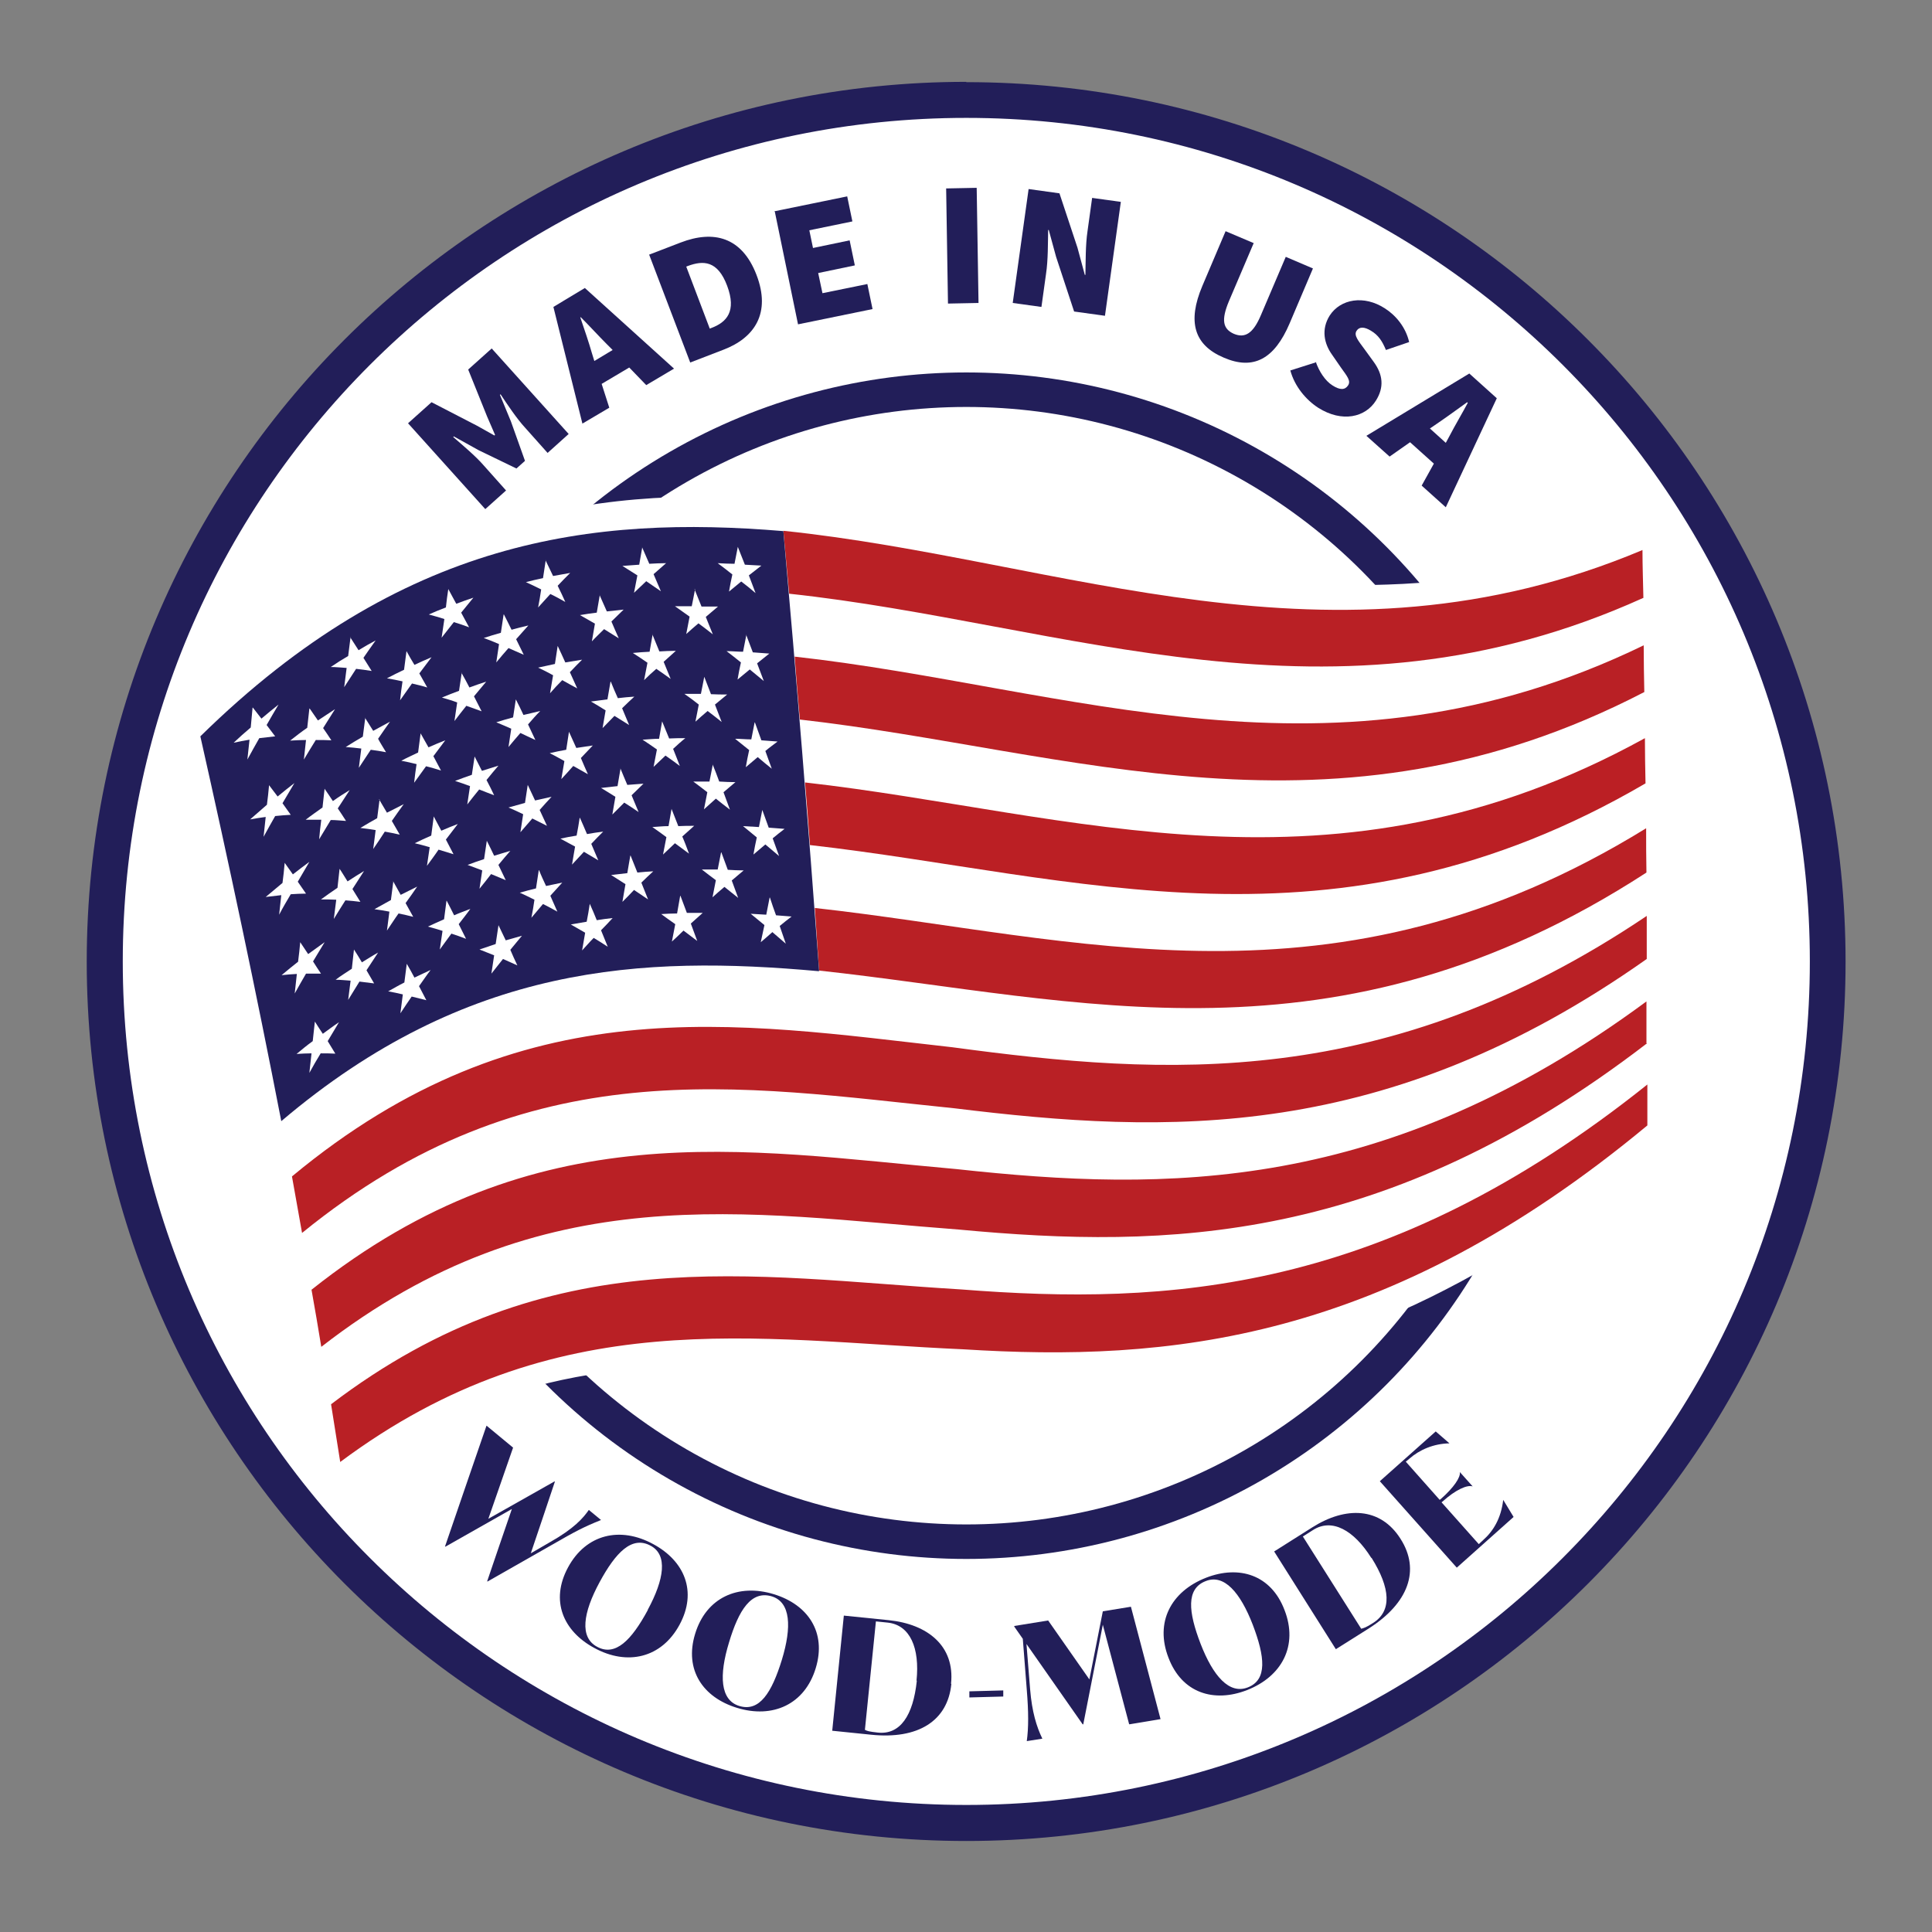 <?xml version="1.0" encoding="UTF-8"?>
<svg id="Layer_1" xmlns="http://www.w3.org/2000/svg" version="1.1" viewBox="0 0 632.6 632.6">
  <rect x="0" y="0" width="632.6" height="632.6" fill="#808080" stroke="none"/>
  <!-- Generator: Adobe Illustrator 29.5.1, SVG Export Plug-In . SVG Version: 2.1.0 Build 141)  -->
  <defs>
    <style>
      .st0 {
        fill: #221e59;
      }

      .st1 {
        fill: #b92025;
      }

      .st2 {
        fill: #fff;
      }

      .st3 {
        fill: none;
        stroke: #221e59;
        stroke-miterlimit: 10;
        stroke-width: 11.3px;
      }

      .st4 {
        fill: #bb1f24;
      }
    </style>
  </defs>
  <path class="st2" d="M515.1,116.2c-50.8-50.9-121.1-82.3-198.7-82.3s-147.8,31.4-198.7,82.3c-50.8,50.8-82.3,121.1-82.3,198.6s31.4,147.9,82.3,198.7c50.9,50.9,121.1,82.3,198.7,82.3s147.9-31.4,198.7-82.3c50.9-50.8,82.3-121.1,82.3-198.7s-31.4-147.8-82.3-198.6h0Z"/>
  <path class="st0" d="M316.4,26.9c79.5,0,151.5,32.2,203.6,84.4,52.1,52.1,84.3,124.1,84.3,203.6s-32.2,151.5-84.3,203.6c-52.1,52.1-124.1,84.3-203.6,84.3s-151.5-32.2-203.6-84.3c-52.1-52.1-84.4-124.1-84.4-203.6S60.7,163.3,112.8,111.2c52.1-52.1,124.1-84.4,203.6-84.4h0ZM511.7,119.5c-50-50-119-80.9-195.3-80.9s-145.3,30.9-195.3,80.9c-50,50-80.9,119-80.9,195.3s30.9,145.4,80.9,195.3c50,50,119.1,80.9,195.3,80.9s145.4-30.9,195.3-80.9c50-50,80.9-119,80.9-195.3s-30.9-145.3-80.9-195.3h0Z"/>
  <circle class="st3" cx="316.4" cy="316.2" r="188.6"/>
  <g>
    <path class="st0" d="M196.8,497.7c-5.5,2.2-8.4,3.7-16.2,8.2l-20.9,11.9h-.2c0-.1,8.1-23.7,8.1-23.7l-21.7,12.3h-.2c0-.1,13.6-39.6,13.6-39.6l8.7,7.2-8.1,23.3,21.6-12.2h.2c0,.1-7.9,23.5-7.9,23.5l6.2-3.6c8-4.5,11-8,12.8-10.6l4,3.3Z"/>
    <path class="st0" d="M186,513.2c5.9-10.9,17.1-13.5,27.9-7.6,10.2,5.5,14.5,15.5,8.6,26.4-5.9,10.9-17.1,13.5-27.9,7.6-10.2-5.5-14.5-15.5-8.6-26.4ZM212.1,527.1c5.4-10,6.6-18,.9-21-6.1-3.3-11.4,2.2-16.7,12-5.4,10-6.6,18-.8,21.1,6,3.3,11.3-2.2,16.6-12Z"/>
    <path class="st0" d="M227.6,535c3.6-11.9,14.1-16.6,25.8-13,11.1,3.4,17.3,12.4,13.7,24.2-3.6,11.9-14.1,16.6-25.8,13-11.1-3.4-17.3-12.4-13.7-24.2ZM256,543.5c3.3-10.8,2.9-18.9-3.3-20.8-6.7-2-10.8,4.4-14,15.1-3.3,10.8-2.9,18.9,3.4,20.8,6.6,2,10.6-4.4,13.9-15.1Z"/>
    <path class="st0" d="M311.5,551.4c-1.2,12.1-10.9,18.2-26.3,16.6l-12.7-1.3,3.8-37.7,14.7,1.5c12.8,1.3,21.7,8.5,20.4,20.8ZM300.1,550.3c1.1-10.7-2.1-18.2-9.4-19l-3.9-.4-3.6,35.5c.7.4,1.5.6,4.2.9,7.3.8,11.6-5.5,12.8-17Z"/>
    <path class="st0" d="M317.3,553.8l11.2-.3v2c0,0-11.1.3-11.1.3v-2Z"/>
    <path class="st0" d="M369.7,564.5l-8.6-32.5-6.4,32.6h-.2s-18.4-26.3-18.4-26.3l1.2,14.9c.6,7.3,2.1,12.2,4,16.1l-5.1.8c.6-4.3.6-9.5,0-16.8l-1.3-16.7-2.8-4v-.2s11.1-1.8,11.1-1.8l13.5,19.3,4.4-22.3,9.2-1.5,9.7,36.8-10.2,1.7Z"/>
    <path class="st0" d="M382.6,542.8c-4.5-11.6.8-21.7,12.3-26.2,10.8-4.2,21.3-1,25.7,10.6,4.5,11.6-.8,21.7-12.3,26.2-10.8,4.2-21.3,1-25.7-10.6ZM410.2,532c-4.1-10.6-9.4-16.7-15.4-14.3-6.5,2.5-5.7,10.1-1.7,20.5,4.1,10.6,9.4,16.7,15.5,14.3,6.4-2.5,5.6-10,1.6-20.5Z"/>
    <path class="st0" d="M458.6,503.9c6.5,10.2,2.6,21-10.4,29.3l-10.8,6.8-20.2-32,12.5-7.9c10.9-6.9,22.3-6.7,28.9,3.8ZM449,510.1c-5.7-9.1-12.9-13.1-19.1-9.1l-3.3,2.1,19.1,30.2c.8-.2,1.6-.4,3.9-1.9,6.2-3.9,5.7-11.4-.5-21.3Z"/>
    <path class="st0" d="M492.2,491.1l3.4,5.6-18.6,16.6-25.2-28.3,18.3-16.3,4.5,3.9h0c-5.2.1-9.8,2.1-13.1,5l-1.2,1,11.1,12.5.4-.3c4.2-3.7,6.5-7.1,6.2-8.8h0c0,0,4.2,4.7,4.2,4.7h0c-1.8-.6-5.6,1.1-9.8,4.9l-.4.3,12.2,13.7,1.4-1.3c3.3-2.9,5.9-7.1,6.6-13.2h0Z"/>
  </g>
  <g>
    <path class="st0" d="M133.6,138.6l7.7-6.9,14.9,7.7,5.7,3.2.2-.2-2.6-6-6.2-15.4,7.7-6.9,25.2,28-6.9,6.2-7.4-8.3c-2.6-2.8-5.9-7.7-8-10.9l-.2.2,3.6,8.7,4.6,12.9-2.8,2.5-12.4-6-8.1-4.5-.2.2c2.9,2.5,7.4,6.3,9.9,9.2l7.4,8.3-6.8,6.1-25.2-28Z"/>
    <path class="st0" d="M206.1,120.3l-9.1,5.4,2.5,7.8-8.8,5.2-9.5-38.2,10.3-6.2,29.2,26.4-9.1,5.4-5.7-5.9ZM200.6,114.6l-1.9-1.9c-2.6-2.6-5.8-6.1-8.5-8.8h-.2c1.3,3.8,2.8,8.2,3.8,11.7l.8,2.6,6-3.6Z"/>
    <path class="st0" d="M212.5,83.4l10.4-4c10.7-4.1,20-1.9,24.8,10.6s-.6,20.6-10.8,24.5l-10.9,4.2-13.4-35.2ZM232.9,107.4c5.1-1.9,8.3-5.5,5.2-13.8s-7.8-8.4-12.9-6.5l-.5.2,7.7,20.3.5-.2Z"/>
    <path class="st0" d="M253.5,69.2l23.9-4.9,1.7,8.2-14.1,2.9,1.2,5.8,12-2.5,1.7,8.2-12,2.5,1.4,6.6,14.7-3,1.7,8.2-24.4,5-7.6-36.9Z"/>
    <path class="st0" d="M309.8,61.7l10-.2.6,37.7-10,.2-.6-37.7Z"/>
    <path class="st0" d="M336.8,61.9l10.1,1.4,5.9,17.8,2.4,8.9h.2c.1-4.1,0-9.8.7-14.4l1.5-10.8,9.4,1.3-5.2,37.3-10.1-1.4-5.9-17.9-2.4-8.8h-.2c-.1,4.3,0,9.8-.7,14.4l-1.5,10.8-9.4-1.3,5.2-37.3Z"/>
    <path class="st0" d="M401.3,75.7l9.2,3.9-8.1,19c-2.6,6.2-2,9.1,1.6,10.7,3.6,1.5,6.3,0,8.9-6.2l8.1-19,8.9,3.8-7.6,17.9c-5,11.8-11.9,15.5-21.6,11.3-9.7-4.1-12-11.7-7-23.5l7.6-17.9Z"/>
    <path class="st0" d="M430.8,118.4c1.1,3.2,3.1,6.3,5.5,7.8,2.5,1.6,4.1,1.5,5.1,0,1-1.5-.3-3-2.3-5.8l-2.9-4.2c-2.6-3.6-3.7-8.3-.8-12.9,3.5-5.4,11.2-6.8,18.1-2.3,3.6,2.3,6.8,6.2,7.9,11l-7.6,2.6c-1.2-2.9-2.5-4.9-4.9-6.3-2.1-1.3-3.8-1.4-4.7,0-1,1.5.5,3.2,2.7,6.2l2.9,4c3,4.1,3.5,8.3.7,12.7-3.4,5.4-11,7.3-18.9,2.3-4-2.6-7.7-7-9.1-12.2l8.5-2.7Z"/>
    <path class="st0" d="M469.6,151.9l-7.9-7.1-6.7,4.7-7.6-6.8,33.7-20.4,9,8.1-16.7,35.7-7.9-7.1,4-7.2ZM473.4,145l1.3-2.4c1.7-3.3,4.1-7.3,5.9-10.7l-.2-.2c-3.2,2.3-6.9,5-10,7.1l-2.2,1.5,5.2,4.7Z"/>
  </g>
  <g>
    <path class="st2" d="M110.4,479.9c-.4,0-.9-.1-1.3-.3-1.1-.5-1.8-1.6-2-2.9-1-6.3-2-12.5-3-18.7-1-6.3-2.1-12.6-3.1-18.9-1-5.8-1.9-11.6-2.9-17.3-1.1-6.5-2.3-13-3.4-19.5-1-5.6-2-11.1-3-16.7-1.6-8.6-3.2-17.1-4.8-25.6l-4-20.2-3.3-16.2-1.4-6.8-3-14.2c-.9-4.4-3.1-14.4-3.1-14.4-3.4-15.3-6.9-30.5-10.3-45.1-.3-1.3,0-2.6,1.1-3.6,21.3-21.3,42.8-37.4,65.8-49.1l1.4-.7c.5-.3,1.1-.5,1.6-.8,27.5-13.6,56.4-20.8,88.2-22,10.5-.4,21.4-.1,33.1.8,1.6.1,3.3.2,4.9.4,0,0,0,0,0,0,4.2.4,8.6.9,13.1,1.5,9.4,1.2,19.5,2.7,32.5,5,3.8.7,7.5,1.5,11.2,2.2,6.5,1.2,12.9,2.5,19.4,3.9,20.7,4.2,42,8.6,63.1,11.5h.9c19.9,2.8,37.8,3.8,54.8,3.3,27.9-.9,54-6.1,80.1-15.9.5-.2,1-.3,1.5-.3s1.3.1,1.8.4c.9.5,1.4,1.4,1.5,2.5,0,3.6.2,7.3.3,10.9v3.6c.3,7.3.4,14.5.6,21.6v2.8c.2,7.9.4,15.7.6,23.3v2c.1,3.1.2,6.2.3,9.2v2c.4,15.2.8,30.4,1.2,45.2v2.2c.1,2.8.2,5.5.3,8.3v2c.2,6.9.4,13.8.6,20.7v2.9c.2,6.1.4,12.1.6,18.1v2.6c.2,3.1.2,6.1.3,9.1,0,1.6-.9,3.4-2.3,4.5-4.2,3.4-8.4,6.7-12.6,9.9-53.4,41-104.8,61.5-163,64.9-2.3.1-4.8.3-7.3.3-1.6,0-3.1,0-4.7.1-3,0-6.1,0-9.2,0-.8,0-3,0-3,0-3.5,0-7.1-.1-10.7-.3h-.5c-5-.2-10.1-.5-15.6-.9-9.4-.5-18.9-1.2-28-1.9-15.1-1.1-30.8-2.3-46.2-2.5-30.1-.4-54.9,3.2-77.8,11.1-.8.3-1.6.5-2.4.8-3.6,1.3-7.2,2.7-10.7,4.2-3.5,1.5-7,3.1-10.3,4.8,0,0,0,0,0,0-1.2.6-2.4,1.3-3.6,1.9-2.4,1.3-4.8,2.7-7.3,4.1-1.9,1.1-3.5,2.1-5.1,3.1-3.2,2-6.4,4.2-9.6,6.5-.6.4-1.3.6-2,.6Z"/>
    <path class="st2" d="M219.4,170.8c10.9-.4,21.8,0,32.5.8,1.6.1,3.2.2,4.9.4,0,0,0,0,0,0,0,0,0,0,0,0,4.3.4,8.6.9,13,1.5,10.8,1.4,21.5,3.1,32.2,5,3.7.7,7.4,1.5,11.1,2.2,27.5,5.4,54.9,11.6,82.6,15.5.1,0,.2,0,.3,0,.2,0,.4,0,.5,0,18.2,2.4,36.6,3.8,55.3,3.2s52.9-5.4,81.4-16.2c0,3.6.2,7.3.3,10.9,0,1.2,0,2.4,0,3.6.2,7.3.4,14.5.6,21.6,0,.9,0,1.9,0,2.8.2,7.9.4,15.7.6,23.3,0,.7,0,1.3,0,2,0,3.1.2,6.2.2,9.2,0,.7,0,1.4,0,2,.4,15.5.8,30.5,1.2,45.2,0,.7,0,1.5,0,2.2,0,2.8.2,5.5.2,8.3,0,.7,0,1.4,0,2,.2,7,.4,13.9.6,20.7,0,1,0,1.9,0,2.9.2,6.1.3,12.2.5,18.1,0,.9,0,1.7,0,2.6,0,3.1.2,6.1.3,9.1-4.2,3.4-8.3,6.6-12.4,9.8-60.1,46.2-112.3,61.2-160.9,64.1-2.4.1-4.8.3-7.2.3-1.6,0-3.1.1-4.7.1-3.1,0-6.1,0-9.2,0-.8,0-1.6,0-2.4,0-.2,0-.4,0-.5,0-3.6,0-7.1-.1-10.7-.3-.2,0-.3,0-.5,0-5.2-.2-10.4-.5-15.6-.8-25.1-1.3-49.6-4-74.6-4.3-26-.3-52.2,2.1-79.1,11.3-.8.3-1.6.6-2.4.8-3.6,1.3-7.3,2.7-10.9,4.3-3.5,1.5-7,3.2-10.6,4.9,0,0,0,0-.1,0-1.2.6-2.5,1.3-3.7,1.9-2.5,1.3-5,2.7-7.4,4.2-1.7,1-3.4,2.1-5.1,3.1-3.3,2.1-6.5,4.2-9.8,6.6-1-6.3-1.9-12.5-2.9-18.8,0,0,0,0,0,0-1-6.3-2-12.6-3.1-18.9-1-5.8-1.9-11.6-2.9-17.3-1.1-6.5-2.2-13-3.4-19.5-1-5.6-2-11.1-3-16.7-1.6-8.6-3.2-17.1-4.8-25.6-.3-1.6-.6-3.2-.9-4.8-.6-3.4-1.3-6.7-2-10.1-.3-1.8-.7-3.6-1.1-5.3-.6-3-1.2-5.9-1.8-8.9-.5-2.4-1-4.9-1.5-7.3-.5-2.3-.9-4.5-1.4-6.8-.7-3.4-1.4-6.7-2.1-10.1-.3-1.4-.6-2.8-.9-4.2-.9-4.4-1.9-8.8-2.8-13.2,0-.4-.2-.8-.3-1.3-3.3-15.2-6.7-30.3-10.2-45.2,21.8-21.8,43.4-37.4,64.7-48.3.4-.2.9-.4,1.3-.6.6-.3,1.1-.6,1.7-.8,29.5-14.6,58.1-20.4,86.1-21.5M220.1,162.8l-.7,8,.7-8c-32.5,1.2-62.1,8.6-90.2,22.5-.5.2-1,.5-1.5.8h-.2c0,.1-.5.3-.5.3-.3.1-.6.3-.9.5-23.4,12-45.3,28.3-66.9,49.9-1.9,1.9-2.7,4.6-2.1,7.2,3.5,14.7,7,29.8,10.4,45.1l.2.7v.6c1.1,4.4,2.1,8.8,3,13.2l.6,2.8.3,1.4c.7,3.3,1.4,6.7,2.1,10.1l1.4,6.8,1.5,7.3c.6,3,1.2,5.9,1.8,8.9l1.1,5.3c.7,3.3,1.3,6.7,2,10l.9,4.8c1.6,8.5,3.3,17,4.9,25.6,1,5.5,2,11.1,3.1,16.6,1.2,6.5,2.3,13,3.5,19.5,1,5.7,2,11.5,3,17.3,1.1,6.3,2.1,12.6,3.1,18.9,1,6.2,2,12.5,3,18.7.4,2.6,1.9,4.7,4,5.7.8.4,1.7.6,2.6.6,1.4,0,2.7-.4,3.9-1.2,3.1-2.2,6.3-4.3,9.4-6.3,1.5-.9,3.1-1.9,5-3,2.4-1.4,4.8-2.8,7.2-4,1.3-.7,2.5-1.3,3.5-1.8h.1c3.3-1.7,6.7-3.3,10.1-4.8,3.4-1.5,7-2.9,10.5-4.1.8-.3,1.5-.5,2.3-.8,22.8-7.9,46.5-11.2,76.5-10.8,15.3.2,30.9,1.4,45.9,2.5,9.2.7,18.6,1.4,28,1.9,5.5.4,10.6.7,15.6.9h.3s.2,0,.2,0c3.6.1,7.2.2,10.8.3h.5c.8,0,1.6,0,2.5,0,3.1,0,6.3,0,9.3,0,1.6,0,3.2,0,4.7-.1,2.6,0,5-.2,7.4-.3,58.8-3.4,110.8-24.2,165-65.8,4.2-3.2,8.5-6.6,12.7-10,2.8-2.3,4.6-5.9,4.6-9.1,0-3-.2-6.1-.2-9.1v-2.6c-.2-5.8-.4-11.9-.5-18.1v-1.2s0-1.7,0-1.7c-.2-6.8-.3-13.8-.5-20.7v-1.1s0-1,0-1c0-2.7-.1-5.5-.2-8.3v-.8s0-1.4,0-1.4c-.4-14.8-.7-29.9-1-45.1v-1.5s0-.6,0-.6c0-3.1-.1-6.1-.2-9.2v-.9s0-1.1,0-1.1c-.2-7.6-.4-15.5-.5-23.3v-1.7s0-1.1,0-1.1c-.2-7.1-.3-14.4-.5-21.5v-3.1c0,0,0-.5,0-.5,0-3.6-.2-7.2-.2-10.8,0-2.2-1.1-4.1-2.9-5.1-1-.6-2.2-.8-3.5-.8-1,0-2,.2-3,.6-25.6,9.7-51.3,14.8-78.7,15.7s-34.6-.5-54.3-3.1h-.3s-.2,0-.2,0h-.2s-.2,0-.2,0c-21-2.9-42.3-7.3-63-11.4-6.4-1.3-13-2.6-19.5-3.8-4.2-.8-7.8-1.5-11.2-2.2,0,0,0,0-.1,0-13.1-2.3-23.2-3.8-32.8-5-4.5-.6-9-1.1-13.2-1.5,0,0,0,0-.1,0-1.6-.1-3.3-.3-5-.4-11.9-.9-22.9-1.2-33.6-.8h0Z"/>
  </g>
  <g>
    <path class="st2" d="M539.4,368.5c-.5-57.3-1.2-119.7-1.6-188.4-85.1,35-160.2,14.6-235.3.2-77.3-12.9-153.6-20.2-236.8,60.7,16.9,76.6,32.2,155.9,45.7,237.7,70.7-52.7,136-39.9,203.9-36.9,67,4.2,138.3-2.1,224.1-73.3Z"/>
    <g>
      <path class="st1" d="M538,195.8c-102.1,46.2-189.1,8.3-279.6-1.4-.6-6.9-1.3-13.7-1.9-20.6,91.5,9.5,179.1,49.3,281.3,6.3,0,5.3.2,10.5.3,15.7Z"/>
      <path class="st1" d="M538.4,226.6c-102,52.9-187.9,19-276.5,9-.6-6.9-1.2-13.7-1.7-20.6,89.5,9.9,176,45.8,278-3.7,0,5.1.1,10.2.2,15.3Z"/>
      <path class="st4" d="M538.8,256.5c-102,59.6-186.9,30-273.6,20.2-.5-6.8-1-13.7-1.6-20.5,87.6,9.9,173,41.7,275-14.5,0,5,.1,9.9.2,14.9Z"/>
      <path class="st1" d="M539.1,285.7c-102,66.2-186.1,41.3-270.9,32.1-.5-6.8-.9-13.6-1.4-20.5,85.7,9.5,170.2,36.8,272.2-26.1,0,4.9,0,9.7.1,14.5Z"/>
      <path class="st1" d="M539.2,314c-85.4,60.3-157.4,57.4-226.6,48.9-70.6-7.2-139.2-19.8-213.7,40.8-1.1-6.2-2.2-12.3-3.3-18.5,75.5-62.7,144.9-50.3,216.2-42.3,69.8,9.4,142.1,14.4,227.4-43,0,4.7,0,9.4,0,14.1Z"/>
      <path class="st1" d="M539.3,341.6c-85.6,65.8-157.2,67.4-225.3,61-69.2-5.2-136.1-18.1-208.8,38.4-1-6.2-2.1-12.5-3.2-18.7,73.6-58.5,141.4-45.7,211.2-39.5,68.6,7.5,140.5,8.1,225.9-54.9,0,4.6,0,9.2,0,13.7Z"/>
      <path class="st1" d="M539.4,368.5c-85.8,71.2-157.1,77.5-224.1,73.3-67.9-3-133.2-15.8-203.9,36.9-1-6.3-2-12.6-3-18.9,71.7-54.6,137.8-41.7,206.3-37.6,67.5,5.3,139,1.4,224.7-67.1,0,4.5,0,8.9,0,13.4Z"/>
    </g>
    <path class="st0" d="M268.2,317.9c-3.5-47.7-7.4-95.8-11.7-144-62.4-5.2-124.8,2.3-190.9,67.2,9.3,41.3,18.2,83.2,26.5,126,60.8-51.6,118.3-54.3,176-49.1Z"/>
    <g>
      <path class="st2" d="M82.7,231.7c-.2,2.2-.4,4.3-.6,6.5-1.9,1.6-3.8,3.3-5.6,5,1.7-.4,3.5-.7,5.2-1-.2,2.2-.5,4.3-.7,6.5,1.3-2.4,2.6-4.7,3.9-7,1.7-.2,3.4-.4,5.2-.6-.9-1.2-1.9-2.5-2.8-3.7,1.3-2.3,2.6-4.5,3.9-6.7-1.9,1.5-3.7,3-5.6,4.6-.9-1.2-1.9-2.4-2.8-3.6Z"/>
      <path class="st2" d="M114.8,208.5c-.3,2.1-.5,4.2-.8,6.3-1.9,1.1-3.8,2.3-5.7,3.6,1.7,0,3.5.2,5.2.3-.3,2.1-.5,4.2-.8,6.3,1.3-2,2.6-4,3.9-6,1.7.2,3.4.4,5.1.7-.9-1.4-1.8-2.9-2.7-4.3,1.3-1.9,2.7-3.9,4-5.7-1.9,1-3.8,2.1-5.6,3.2-.9-1.4-1.8-2.8-2.7-4.2Z"/>
      <path class="st2" d="M146.8,192.8c-.3,2-.6,4-.8,6.1-1.9.7-3.8,1.5-5.6,2.3,1.7.5,3.4.9,5.1,1.5-.3,2-.6,4.1-.9,6.1,1.3-1.7,2.7-3.4,4-5.1,1.7.5,3.4,1.1,5,1.7-.9-1.6-1.7-3.2-2.6-4.8,1.3-1.6,2.7-3.3,4-4.9-1.9.6-3.7,1.3-5.6,2-.9-1.6-1.7-3.2-2.6-4.8Z"/>
      <path class="st2" d="M178.7,183.4c-.3,2-.6,3.9-.9,5.9-1.9.4-3.7.8-5.6,1.3,1.7.8,3.4,1.6,5,2.4-.3,2-.6,3.9-1,5.9,1.3-1.5,2.7-2.9,4-4.4,1.7.8,3.3,1.7,4.9,2.6-.8-1.8-1.6-3.5-2.5-5.3,1.3-1.4,2.7-2.8,4.1-4.2-1.9.3-3.7.7-5.6,1-.8-1.7-1.7-3.5-2.5-5.2Z"/>
      <path class="st2" d="M210.3,179.2c-.3,1.9-.7,3.8-1,5.7-1.8.1-3.7.3-5.5.4,1.6,1,3.3,2.1,4.9,3.1-.4,1.9-.7,3.8-1.1,5.7,1.3-1.3,2.7-2.5,4-3.8,1.6,1.1,3.2,2.2,4.8,3.3-.8-1.9-1.6-3.7-2.4-5.6,1.4-1.2,2.7-2.4,4.1-3.6-1.8,0-3.7.1-5.5.2-.8-1.8-1.6-3.7-2.4-5.5Z"/>
      <path class="st2" d="M241.6,179c-.4,1.9-.7,3.7-1.1,5.6-1.8,0-3.7-.1-5.5-.2,1.6,1.2,3.2,2.4,4.8,3.7-.4,1.9-.8,3.7-1.1,5.6,1.3-1.1,2.7-2.2,4-3.3,1.6,1.2,3.2,2.5,4.7,3.8-.7-1.9-1.5-3.9-2.2-5.8,1.4-1.1,2.7-2.1,4.1-3.2-1.8-.1-3.6-.2-5.4-.3-.8-1.9-1.5-3.9-2.3-5.8Z"/>
      <path class="st2" d="M88.1,257.1c-.2,2.1-.4,4.3-.7,6.4-1.8,1.6-3.7,3.2-5.5,4.8,1.7-.3,3.4-.6,5.1-.8-.2,2.2-.5,4.3-.7,6.5,1.3-2.3,2.5-4.6,3.8-6.8,1.7-.2,3.4-.3,5.1-.4-.9-1.3-1.8-2.5-2.7-3.8,1.3-2.2,2.6-4.4,3.9-6.6-1.8,1.4-3.7,2.9-5.5,4.4-.9-1.2-1.8-2.4-2.8-3.7Z"/>
      <path class="st2" d="M119.6,235c-.3,2.1-.5,4.2-.8,6.2-1.9,1.1-3.7,2.2-5.6,3.4,1.7.1,3.4.3,5.1.5-.3,2.1-.5,4.2-.8,6.3,1.3-2,2.6-3.9,3.9-5.9,1.7.2,3.4.5,5,.8-.9-1.5-1.8-2.9-2.6-4.4,1.3-1.9,2.6-3.8,3.9-5.6-1.8,1-3.7,2-5.5,3-.9-1.4-1.8-2.9-2.7-4.3Z"/>
      <path class="st2" d="M151.2,220.2c-.3,2-.6,4-.9,6-1.9.7-3.7,1.4-5.6,2.2,1.7.5,3.4,1,5,1.6-.3,2-.6,4-.9,6.1,1.3-1.7,2.6-3.4,3.9-5,1.7.6,3.3,1.2,5,1.8-.8-1.6-1.7-3.3-2.5-4.9,1.3-1.6,2.7-3.2,4-4.8-1.8.6-3.7,1.2-5.5,1.9-.8-1.6-1.7-3.2-2.6-4.8Z"/>
      <path class="st2" d="M182.6,211.5c-.3,2-.6,3.9-.9,5.9-1.8.4-3.7.8-5.5,1.2,1.7.8,3.3,1.6,4.9,2.5-.3,2-.7,3.9-1,5.9,1.3-1.5,2.6-2.9,4-4.3,1.6.9,3.2,1.8,4.9,2.7-.8-1.8-1.6-3.5-2.4-5.3,1.3-1.4,2.7-2.8,4-4.1-1.8.3-3.6.6-5.5.9-.8-1.8-1.6-3.5-2.4-5.2Z"/>
      <path class="st2" d="M213.7,207.7c-.3,1.9-.7,3.8-1,5.7-1.8.1-3.6.2-5.5.4,1.6,1,3.2,2.1,4.8,3.2-.4,1.9-.7,3.8-1.1,5.7,1.3-1.3,2.6-2.5,4-3.7,1.6,1.1,3.2,2.2,4.7,3.3-.8-1.9-1.5-3.7-2.3-5.6,1.3-1.2,2.7-2.4,4-3.6-1.8,0-3.6.1-5.4.2-.8-1.9-1.5-3.7-2.3-5.6Z"/>
      <path class="st2" d="M244.4,207.8c-.4,1.9-.7,3.7-1.1,5.6-1.8,0-3.6-.2-5.4-.2,1.6,1.2,3.2,2.5,4.7,3.7-.4,1.9-.8,3.7-1.1,5.6,1.3-1.1,2.7-2.2,4-3.3,1.5,1.3,3.1,2.5,4.6,3.8-.7-1.9-1.5-3.9-2.2-5.8,1.3-1.1,2.7-2.1,4-3.2-1.8-.1-3.6-.3-5.4-.4-.7-1.9-1.5-3.9-2.2-5.8Z"/>
      <path class="st2" d="M93.2,282.7c-.2,2.1-.4,4.3-.7,6.4-1.8,1.5-3.6,3-5.5,4.6,1.7-.2,3.4-.4,5.1-.6-.2,2.1-.5,4.3-.7,6.4,1.2-2.3,2.5-4.5,3.8-6.7,1.7-.1,3.3-.2,5-.2-.9-1.3-1.8-2.6-2.7-3.9,1.3-2.2,2.5-4.3,3.8-6.5-1.8,1.3-3.6,2.7-5.4,4.1-.9-1.3-1.8-2.5-2.7-3.8Z"/>
      <path class="st2" d="M124.3,261.7c-.3,2.1-.5,4.1-.8,6.2-1.8,1-3.7,2.1-5.5,3.2,1.7.2,3.3.4,5,.7-.3,2.1-.5,4.2-.8,6.2,1.3-1.9,2.6-3.8,3.8-5.7,1.6.3,3.3.6,4.9,1-.9-1.5-1.7-3-2.6-4.5,1.3-1.9,2.6-3.7,3.9-5.5-1.8.9-3.6,1.9-5.5,2.8-.9-1.5-1.7-2.9-2.6-4.4Z"/>
      <path class="st2" d="M155.4,247.7c-.3,2-.6,4-.9,6-1.8.6-3.6,1.3-5.5,2,1.6.5,3.3,1.1,4.9,1.7-.3,2-.6,4-.9,6,1.3-1.7,2.6-3.3,3.9-4.9,1.6.6,3.2,1.3,4.9,1.9-.8-1.7-1.6-3.3-2.5-5,1.3-1.6,2.6-3.2,3.9-4.7-1.8.6-3.6,1.1-5.4,1.7-.8-1.6-1.7-3.3-2.5-4.9Z"/>
      <path class="st2" d="M186.3,239.6c-.3,1.9-.6,3.9-.9,5.9-1.8.3-3.6.7-5.4,1.1,1.6.8,3.2,1.7,4.8,2.6-.3,2-.7,3.9-1,5.9,1.3-1.4,2.6-2.8,3.9-4.3,1.6.9,3.2,1.8,4.8,2.7-.8-1.8-1.6-3.6-2.3-5.3,1.3-1.4,2.6-2.7,3.9-4.1-1.8.3-3.6.5-5.4.8-.8-1.8-1.6-3.5-2.4-5.3Z"/>
      <path class="st2" d="M216.8,236.2c-.3,1.9-.7,3.8-1,5.7-1.8,0-3.6.2-5.4.3,1.6,1.1,3.2,2.1,4.7,3.2-.4,1.9-.7,3.8-1.1,5.7,1.3-1.2,2.6-2.5,3.9-3.7,1.6,1.1,3.1,2.2,4.7,3.4-.7-1.9-1.5-3.8-2.2-5.6,1.3-1.2,2.6-2.4,4-3.5-1.8,0-3.6,0-5.3.1-.8-1.9-1.5-3.7-2.3-5.6Z"/>
      <path class="st2" d="M247.1,236.5c-.4,1.9-.7,3.7-1.1,5.6-1.8,0-3.5-.2-5.3-.2,1.5,1.2,3.1,2.5,4.6,3.7-.4,1.9-.8,3.7-1.1,5.6,1.3-1.1,2.6-2.2,3.9-3.3,1.5,1.3,3,2.5,4.6,3.8-.7-1.9-1.4-3.9-2.1-5.8,1.3-1.1,2.7-2.1,4-3.1-1.8-.1-3.5-.3-5.3-.4-.7-1.9-1.4-3.9-2.1-5.8Z"/>
      <path class="st2" d="M98.3,308.5c-.2,2.1-.4,4.3-.7,6.4-1.8,1.4-3.6,2.9-5.4,4.4,1.7-.2,3.3-.3,5-.4-.2,2.1-.5,4.3-.7,6.4,1.2-2.2,2.5-4.4,3.7-6.5,1.6,0,3.3,0,4.9,0-.9-1.3-1.7-2.6-2.6-4,1.3-2.1,2.5-4.2,3.8-6.3-1.8,1.3-3.6,2.6-5.4,3.9-.9-1.3-1.7-2.6-2.6-3.9Z"/>
      <path class="st2" d="M128.8,288.5c-.3,2.1-.5,4.1-.8,6.2-1.8,1-3.6,2-5.4,3,1.6.2,3.3.5,4.9.8-.3,2.1-.5,4.1-.8,6.2,1.3-1.9,2.5-3.8,3.8-5.6,1.6.3,3.2.7,4.8,1.1-.8-1.5-1.7-3-2.5-4.5,1.3-1.8,2.6-3.6,3.8-5.4-1.8.9-3.6,1.8-5.4,2.7-.8-1.5-1.7-3-2.5-4.5Z"/>
      <path class="st2" d="M159.4,275.3c-.3,2-.6,4-.9,6-1.8.6-3.6,1.2-5.4,1.9,1.6.6,3.2,1.2,4.8,1.8-.3,2-.6,4-.9,6,1.3-1.6,2.6-3.2,3.8-4.8,1.6.7,3.2,1.3,4.8,2-.8-1.7-1.6-3.3-2.4-5,1.3-1.6,2.6-3.1,3.9-4.6-1.8.5-3.6,1.1-5.3,1.6-.8-1.7-1.6-3.3-2.4-4.9Z"/>
      <path class="st2" d="M189.8,267.8c-.3,1.9-.6,3.9-1,5.8-1.8.3-3.6.6-5.3,1,1.6.9,3.2,1.7,4.8,2.6-.3,1.9-.7,3.9-1,5.9,1.3-1.4,2.6-2.8,3.9-4.2,1.6.9,3.1,1.9,4.7,2.8-.8-1.8-1.5-3.6-2.3-5.4,1.3-1.4,2.6-2.7,3.9-4-1.8.2-3.5.5-5.3.8-.8-1.8-1.5-3.6-2.3-5.3Z"/>
      <path class="st2" d="M219.9,264.8c-.3,1.9-.7,3.8-1,5.7-1.8,0-3.5.2-5.3.3,1.6,1.1,3.1,2.2,4.6,3.3-.4,1.9-.7,3.8-1.1,5.7,1.3-1.2,2.6-2.5,3.9-3.7,1.5,1.1,3,2.2,4.6,3.4-.7-1.9-1.4-3.8-2.2-5.6,1.3-1.2,2.6-2.3,3.9-3.5-1.7,0-3.5,0-5.2.1-.7-1.9-1.5-3.7-2.2-5.6Z"/>
      <path class="st2" d="M249.6,265.2c-.4,1.9-.7,3.7-1.1,5.6-1.7-.1-3.5-.2-5.2-.3,1.5,1.2,3,2.5,4.5,3.7-.4,1.9-.8,3.7-1.1,5.6,1.3-1.1,2.6-2.2,3.9-3.3,1.5,1.3,3,2.5,4.5,3.8-.7-1.9-1.4-3.9-2.1-5.8,1.3-1.1,2.6-2.1,3.9-3.1-1.7-.1-3.5-.3-5.2-.4-.7-1.9-1.4-3.9-2.1-5.8Z"/>
      <path class="st2" d="M103.1,334.5c-.2,2.1-.5,4.2-.7,6.4-1.8,1.3-3.5,2.7-5.3,4.2,1.6-.1,3.3-.2,4.9-.2-.2,2.1-.5,4.3-.7,6.4,1.2-2.2,2.4-4.3,3.7-6.4,1.6,0,3.2,0,4.8.1-.8-1.4-1.7-2.7-2.5-4.1,1.2-2.1,2.5-4.1,3.7-6.2-1.8,1.2-3.5,2.5-5.3,3.8-.9-1.3-1.7-2.6-2.6-4Z"/>
      <path class="st2" d="M133.2,315.5c-.3,2.1-.5,4.1-.8,6.2-1.8.9-3.5,1.9-5.3,2.9,1.6.3,3.2.6,4.8,1-.3,2.1-.5,4.1-.8,6.2,1.2-1.9,2.5-3.7,3.7-5.5,1.6.4,3.2.8,4.8,1.2-.8-1.5-1.6-3.1-2.4-4.6,1.3-1.8,2.5-3.6,3.8-5.3-1.8.8-3.5,1.7-5.3,2.5-.8-1.5-1.6-3-2.5-4.5Z"/>
      <path class="st2" d="M163.2,303.1c-.3,2-.6,4-.9,6-1.8.6-3.5,1.2-5.3,1.8,1.6.6,3.2,1.3,4.8,1.9-.3,2-.6,4-.9,6,1.3-1.6,2.5-3.2,3.8-4.8,1.6.7,3.1,1.4,4.7,2.1-.8-1.7-1.6-3.4-2.3-5.1,1.3-1.5,2.5-3.1,3.8-4.6-1.7.5-3.5,1-5.3,1.5-.8-1.7-1.6-3.3-2.4-5Z"/>
      <path class="st2" d="M193.1,296c-.3,1.9-.6,3.9-1,5.8-1.7.3-3.5.6-5.2.9,1.6.9,3.1,1.8,4.7,2.7-.3,1.9-.7,3.9-1,5.8,1.3-1.4,2.5-2.8,3.8-4.1,1.5.9,3.1,1.9,4.6,2.9-.7-1.8-1.5-3.6-2.2-5.4,1.3-1.3,2.6-2.7,3.8-4-1.7.2-3.5.4-5.2.7-.7-1.8-1.5-3.6-2.3-5.4Z"/>
      <path class="st2" d="M222.7,293.4c-.3,1.9-.7,3.8-1,5.7-1.7,0-3.5.1-5.2.2,1.5,1.1,3,2.2,4.6,3.3-.4,1.9-.7,3.8-1.1,5.7,1.3-1.2,2.6-2.4,3.8-3.6,1.5,1.1,3,2.3,4.5,3.4-.7-1.9-1.4-3.8-2.1-5.7,1.3-1.2,2.6-2.3,3.9-3.5-1.7,0-3.4,0-5.2,0-.7-1.9-1.4-3.7-2.1-5.6Z"/>
      <path class="st2" d="M252,293.9c-.4,1.9-.7,3.7-1.1,5.6-1.7-.1-3.4-.2-5.1-.3,1.5,1.2,3,2.5,4.5,3.7-.4,1.9-.8,3.7-1.2,5.6,1.3-1.1,2.6-2.2,3.8-3.3,1.5,1.3,2.9,2.5,4.4,3.8-.7-1.9-1.3-3.9-2-5.8,1.3-1.1,2.6-2.1,3.9-3.1-1.7-.1-3.4-.3-5.1-.4-.7-1.9-1.4-3.9-2-5.8Z"/>
      <path class="st2" d="M115.9,310.9c-.2,2.1-.5,4.2-.7,6.3-1.8,1.2-3.6,2.3-5.3,3.6,1.6,0,3.3.2,4.9.3-.3,2.1-.5,4.2-.8,6.3,1.2-2,2.5-4,3.7-6,1.6.2,3.2.4,4.8.6-.8-1.4-1.7-2.9-2.5-4.3,1.3-1.9,2.5-3.9,3.8-5.8-1.8,1-3.5,2.1-5.3,3.2-.8-1.4-1.7-2.8-2.6-4.2Z"/>
      <path class="st2" d="M146.2,294.9c-.3,2-.5,4.1-.8,6.1-1.8.8-3.6,1.6-5.3,2.4,1.6.4,3.2.9,4.8,1.4-.3,2-.6,4.1-.9,6.1,1.3-1.7,2.5-3.5,3.8-5.2,1.6.5,3.2,1.1,4.8,1.7-.8-1.6-1.6-3.2-2.4-4.8,1.3-1.7,2.6-3.3,3.8-5-1.8.7-3.5,1.3-5.3,2.1-.8-1.6-1.6-3.2-2.4-4.7Z"/>
      <path class="st2" d="M176.4,285c-.3,2-.6,3.9-.9,5.9-1.8.4-3.5.9-5.3,1.4,1.6.7,3.2,1.5,4.8,2.3-.3,2-.6,4-1,5.9,1.3-1.5,2.5-3,3.8-4.5,1.6.8,3.1,1.6,4.7,2.5-.8-1.7-1.5-3.5-2.3-5.2,1.3-1.4,2.6-2.9,3.9-4.3-1.8.4-3.5.7-5.3,1.1-.8-1.7-1.6-3.4-2.3-5.2Z"/>
      <path class="st2" d="M206.4,280.1c-.3,1.9-.7,3.8-1,5.8-1.8.2-3.5.4-5.3.6,1.6,1,3.1,2,4.7,3-.3,1.9-.7,3.8-1,5.8,1.3-1.3,2.6-2.6,3.8-3.9,1.5,1,3.1,2.1,4.6,3.1-.7-1.8-1.5-3.7-2.2-5.5,1.3-1.3,2.6-2.5,3.9-3.7-1.7.1-3.5.2-5.2.4-.7-1.8-1.5-3.7-2.2-5.5Z"/>
      <path class="st2" d="M236.1,279.1c-.4,1.9-.7,3.7-1.1,5.6-1.7,0-3.5,0-5.2,0,1.5,1.2,3,2.3,4.6,3.5-.4,1.9-.7,3.7-1.1,5.6,1.3-1.2,2.6-2.3,3.9-3.4,1.5,1.2,3,2.4,4.5,3.6-.7-1.9-1.4-3.8-2.1-5.7,1.3-1.1,2.6-2.2,3.9-3.3-1.7,0-3.5-.1-5.2-.2-.7-1.9-1.4-3.8-2.1-5.7Z"/>
      <path class="st2" d="M111.2,284.4c-.2,2.1-.5,4.2-.7,6.3-1.8,1.2-3.6,2.5-5.4,3.8,1.7,0,3.3,0,5,.1-.3,2.1-.5,4.2-.8,6.3,1.3-2.1,2.5-4.1,3.8-6.1,1.6.1,3.3.3,4.9.5-.9-1.4-1.7-2.8-2.6-4.2,1.3-2,2.6-4,3.8-5.9-1.8,1.1-3.6,2.2-5.4,3.4-.9-1.4-1.7-2.8-2.6-4.1Z"/>
      <path class="st2" d="M142,267.5c-.3,2-.5,4.1-.8,6.1-1.8.8-3.6,1.6-5.4,2.5,1.6.4,3.3.8,4.9,1.3-.3,2-.6,4.1-.9,6.1,1.3-1.8,2.6-3.5,3.8-5.3,1.6.5,3.2,1,4.9,1.5-.8-1.6-1.7-3.2-2.5-4.8,1.3-1.7,2.6-3.4,3.9-5.1-1.8.7-3.6,1.4-5.4,2.2-.8-1.6-1.7-3.1-2.5-4.7Z"/>
      <path class="st2" d="M172.8,257c-.3,2-.6,3.9-.9,5.9-1.8.5-3.6,1-5.4,1.5,1.6.7,3.2,1.4,4.8,2.2-.3,2-.6,4-.9,5.9,1.3-1.5,2.6-3,3.9-4.5,1.6.8,3.2,1.6,4.8,2.4-.8-1.7-1.6-3.5-2.4-5.2,1.3-1.5,2.6-2.9,3.9-4.3-1.8.4-3.6.8-5.4,1.2-.8-1.7-1.6-3.4-2.4-5.1Z"/>
      <path class="st2" d="M203.2,251.6c-.3,1.9-.7,3.8-1,5.8-1.8.2-3.6.4-5.4.6,1.6,1,3.2,1.9,4.7,2.9-.3,1.9-.7,3.9-1,5.8,1.3-1.3,2.6-2.6,3.9-3.9,1.6,1,3.1,2,4.7,3.1-.8-1.8-1.5-3.7-2.3-5.5,1.3-1.3,2.6-2.5,3.9-3.8-1.8.1-3.5.3-5.3.4-.8-1.8-1.5-3.6-2.3-5.5Z"/>
      <path class="st2" d="M233.4,250.3c-.4,1.9-.7,3.8-1.1,5.6-1.8,0-3.5,0-5.3,0,1.6,1.2,3.1,2.3,4.6,3.5-.4,1.9-.7,3.8-1.1,5.6,1.3-1.2,2.6-2.3,3.9-3.5,1.5,1.2,3,2.4,4.6,3.6-.7-1.9-1.4-3.8-2.1-5.7,1.3-1.1,2.6-2.2,3.9-3.3-1.8,0-3.5-.1-5.3-.2-.7-1.9-1.4-3.8-2.2-5.7Z"/>
      <path class="st2" d="M106.3,258.1c-.2,2.1-.5,4.2-.7,6.3-1.8,1.3-3.7,2.6-5.5,4,1.7,0,3.4,0,5.1,0-.3,2.1-.5,4.2-.7,6.4,1.3-2.1,2.5-4.2,3.8-6.3,1.7,0,3.3.2,5,.3-.9-1.4-1.8-2.8-2.7-4.1,1.3-2,2.6-4,3.9-6-1.8,1.1-3.7,2.3-5.5,3.6-.9-1.4-1.8-2.7-2.7-4Z"/>
      <path class="st2" d="M137.7,240.3c-.3,2-.5,4.1-.8,6.1-1.8.9-3.7,1.7-5.5,2.7,1.7.3,3.4.7,5,1.1-.3,2-.6,4.1-.8,6.1,1.3-1.8,2.6-3.6,3.9-5.4,1.7.4,3.3.9,4.9,1.4-.8-1.6-1.7-3.1-2.5-4.7,1.3-1.7,2.6-3.5,3.9-5.2-1.8.7-3.7,1.5-5.5,2.3-.9-1.5-1.7-3.1-2.6-4.6Z"/>
      <path class="st2" d="M168.9,229c-.3,2-.6,4-.9,5.9-1.8.5-3.7,1-5.5,1.6,1.7.7,3.3,1.4,4.9,2.1-.3,2-.6,4-.9,6,1.3-1.6,2.6-3.1,3.9-4.6,1.6.8,3.2,1.5,4.9,2.3-.8-1.7-1.6-3.4-2.4-5.1,1.3-1.5,2.6-3,4-4.4-1.8.4-3.6.9-5.5,1.3-.8-1.7-1.6-3.4-2.5-5.1Z"/>
      <path class="st2" d="M199.9,223.2c-.3,1.9-.7,3.9-1,5.8-1.8.2-3.6.5-5.4.7,1.6.9,3.2,1.9,4.8,2.9-.3,1.9-.7,3.9-1,5.8,1.3-1.3,2.6-2.7,3.9-4,1.6,1,3.2,2,4.8,3-.8-1.8-1.5-3.7-2.3-5.5,1.3-1.3,2.7-2.6,4-3.8-1.8.1-3.6.3-5.4.5-.8-1.8-1.6-3.6-2.3-5.4Z"/>
      <path class="st2" d="M230.6,221.6c-.4,1.9-.7,3.8-1.1,5.6-1.8,0-3.6,0-5.4,0,1.6,1.1,3.2,2.3,4.7,3.5-.4,1.9-.7,3.8-1.1,5.6,1.3-1.2,2.6-2.3,4-3.5,1.6,1.2,3.1,2.4,4.6,3.6-.7-1.9-1.5-3.8-2.2-5.7,1.3-1.1,2.7-2.2,4-3.3-1.8,0-3.6,0-5.3-.1-.7-1.9-1.5-3.8-2.2-5.7Z"/>
      <path class="st2" d="M101.3,232c-.2,2.1-.5,4.2-.7,6.3-1.9,1.3-3.7,2.7-5.6,4.2,1.7-.1,3.5-.2,5.2-.2-.2,2.1-.5,4.3-.7,6.4,1.3-2.2,2.6-4.3,3.9-6.4,1.7,0,3.4,0,5.1.1-.9-1.4-1.8-2.7-2.7-4,1.3-2.1,2.6-4.1,3.9-6.2-1.9,1.2-3.7,2.5-5.6,3.7-.9-1.3-1.8-2.6-2.7-3.9Z"/>
      <path class="st2" d="M133.1,213.2c-.3,2-.5,4.1-.8,6.1-1.9.9-3.7,1.8-5.6,2.8,1.7.3,3.4.6,5.1,1-.3,2.1-.6,4.1-.8,6.2,1.3-1.8,2.6-3.7,3.9-5.5,1.7.4,3.4.8,5,1.3-.9-1.5-1.7-3.1-2.6-4.6,1.3-1.8,2.7-3.5,4-5.3-1.9.8-3.7,1.6-5.6,2.5-.9-1.5-1.8-3-2.6-4.5Z"/>
      <path class="st2" d="M164.9,201.2c-.3,2-.6,4-.9,6-1.9.5-3.7,1.1-5.6,1.7,1.7.6,3.4,1.3,5,2-.3,2-.6,4-.9,6,1.3-1.6,2.6-3.1,4-4.7,1.7.7,3.3,1.5,5,2.2-.8-1.7-1.7-3.4-2.5-5.1,1.3-1.5,2.7-3,4-4.5-1.8.4-3.7.9-5.5,1.4-.8-1.7-1.7-3.4-2.5-5Z"/>
      <path class="st2" d="M196.4,194.8c-.3,1.9-.7,3.9-1,5.8-1.8.2-3.7.5-5.5.8,1.6.9,3.3,1.9,4.9,2.8-.3,1.9-.7,3.9-1,5.8,1.3-1.4,2.7-2.7,4-4,1.6,1,3.2,2,4.8,3-.8-1.8-1.6-3.6-2.4-5.5,1.3-1.3,2.7-2.6,4-3.9-1.8.2-3.7.4-5.5.6-.8-1.8-1.6-3.6-2.4-5.4Z"/>
      <path class="st2" d="M227.6,192.9c-.4,1.9-.7,3.8-1.1,5.6-1.8,0-3.6,0-5.5,0,1.6,1.1,3.2,2.3,4.8,3.4-.4,1.9-.7,3.8-1.1,5.7,1.3-1.2,2.7-2.4,4-3.5,1.6,1.2,3.2,2.4,4.7,3.6-.8-1.9-1.5-3.8-2.3-5.7,1.3-1.1,2.7-2.3,4-3.4-1.8,0-3.6,0-5.4,0-.8-1.9-1.5-3.8-2.3-5.7Z"/>
    </g>
  </g>
</svg>